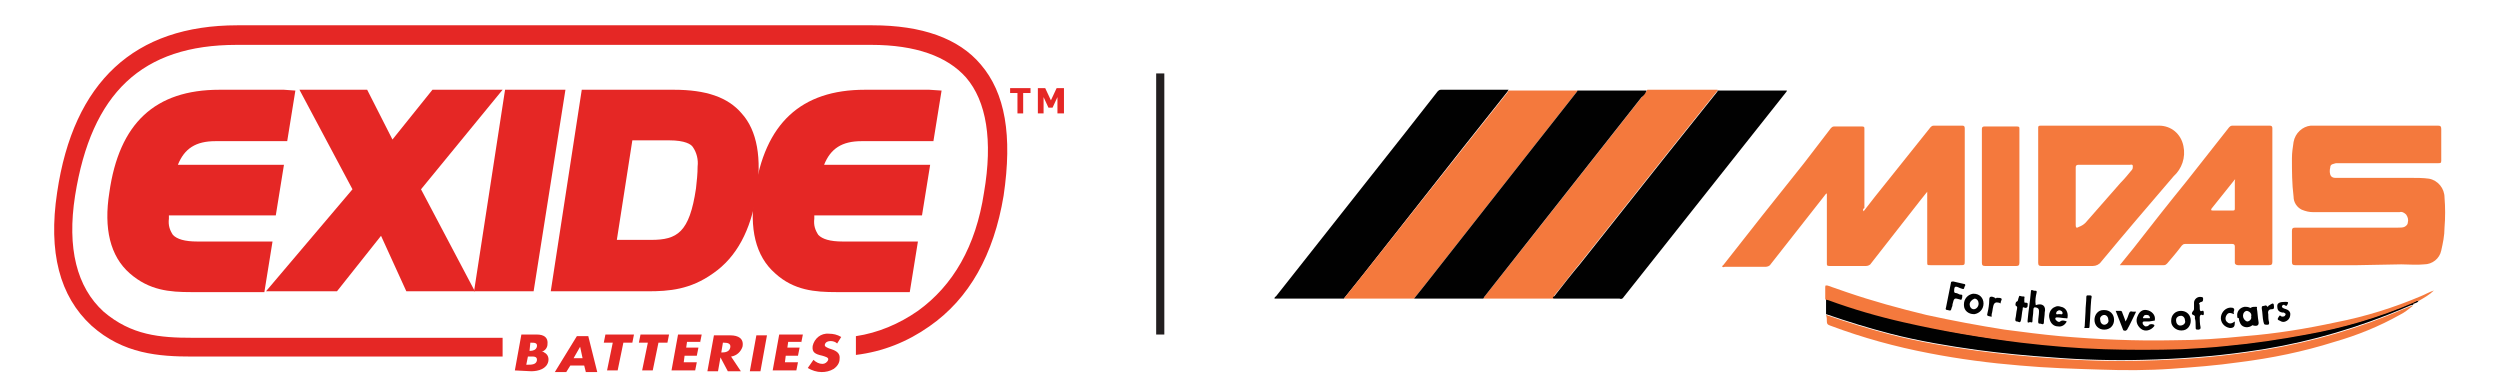 <svg xmlns="http://www.w3.org/2000/svg" xmlns:xlink="http://www.w3.org/1999/xlink" id="Layer_1" x="0px" y="0px" viewBox="0 0 306.4 47.3" style="enable-background:new 0 0 306.4 47.3;" xml:space="preserve"><style type="text/css">	.st0{fill:#231F20;}	.st1{fill:#F4793D;}	.st2{fill:#010101;}	.st3{fill:#E52725;}	.st4{fill-rule:evenodd;clip-rule:evenodd;fill:#E52725;}</style><g>	<rect x="141.7" y="9" class="st0" width="1" height="32"></rect>	<path class="st1" d="M228.4,25.9l1.4-1.8l6.8-8.5c0.1-0.1,0.2-0.2,0.4-0.2h3.5c0.3,0,0.3,0.2,0.3,0.4c0,5.4,0,10.8,0,16.1  c0,0.6,0,0.6-0.6,0.6h-3.6c-0.4,0-0.4,0-0.4-0.4c0-2.7,0-5.5,0-8.2v-0.4l-0.8,1l-6.1,7.8c-0.1,0.2-0.4,0.3-0.6,0.3h-4.5  c-0.3,0-0.3-0.1-0.3-0.3c0-2.7,0-5.4,0-8.1v-0.5c-0.2,0.1-0.2,0.2-0.3,0.3c-2.2,2.8-4.4,5.6-6.6,8.4c-0.1,0.2-0.4,0.3-0.6,0.3h-5  c-0.1,0-0.2,0.1-0.3,0s0.1-0.2,0.1-0.2l4.8-6.1l5.1-6.4l3.3-4.3c0.1-0.1,0.2-0.2,0.4-0.2h3.4c0.3,0,0.3,0.1,0.3,0.3v9.7  C228.3,25.6,228.3,25.7,228.4,25.9z"></path>	<path class="st1" d="M288.9,32.5h-7.6c-0.3,0-0.4-0.1-0.4-0.4c0-1.3,0-2.6,0-3.8c0-0.3,0.1-0.4,0.4-0.4h12.6c0.3,0,0.6,0,0.8-0.1  c0.2-0.1,0.4-0.3,0.4-0.5c0.1-0.4,0-0.7-0.2-1c-0.2-0.2-0.5-0.4-0.8-0.3c-1.9,0-3.8,0-5.7,0c-1.6,0-3.3,0-4.9,0  c-0.5,0-0.9-0.1-1.4-0.3c-0.6-0.3-1-0.9-1-1.6c-0.2-1.6-0.2-3.1-0.2-4.7c0-0.7,0.1-1.3,0.2-2c0.2-1.1,1.1-1.9,2.1-2  c0.2,0,0.5,0,0.7,0h14.9c0.3,0,0.4,0.1,0.4,0.4c0,1.3,0,2.6,0,3.9c0,0.3-0.1,0.3-0.4,0.3c-4.1,0-8.1,0-12.2,0c-0.1,0-0.2,0-0.3,0  c-0.3,0.1-0.7,0.1-0.7,0.5c-0.1,0.4-0.1,0.8,0.1,1.1c0.2,0.2,0.4,0.2,0.6,0.2h9.2c0.7,0,1.5,0,2.2,0.1c1.1,0.2,1.9,1.2,1.9,2.3  c0.1,1.2,0.1,2.5,0,3.7c0,1-0.2,1.9-0.4,2.8c-0.2,1-1.1,1.7-2.1,1.7c-0.9,0.1-1.9,0-2.8,0L288.9,32.5z"></path>	<path class="st2" d="M164.6,36.6h-8.4c0-0.2,0.1-0.2,0.2-0.3l15.8-20l4-5.1c0.1-0.1,0.2-0.2,0.4-0.2h8.3c-0.1,0.1-0.1,0.2-0.2,0.3  c-1.8,2.3-3.6,4.5-5.4,6.8l-12.2,15.5l-2.4,3L164.6,36.6L164.6,36.6z"></path>	<path class="st1" d="M190.4,36.6h-8c-0.2,0-0.4,0-0.6,0c0-0.1,0.1-0.1,0.1-0.2l5.3-6.7l14.1-17.9c0.2-0.2,0.4-0.5,0.6-0.8h8.6  c0,0,0,0.1,0,0.1l-6,7.5l-10.8,13.6c-1.1,1.3-2.1,2.7-3.2,4C190.5,36.4,190.3,36.5,190.4,36.6z"></path>	<path class="st1" d="M164.7,36.6l2.4-3l12.2-15.4c1.8-2.3,3.6-4.5,5.4-6.8c0.1-0.1,0.1-0.2,0.2-0.3h8.2h0.3c0,0.1,0,0.1-0.1,0.1  l-5.2,6.6l-13.6,17.3c-0.4,0.5-0.8,1-1.2,1.5h-7.9L164.7,36.6z"></path>	<path class="st2" d="M190.4,36.6c-0.2-0.2,0-0.2,0.1-0.3c1.1-1.4,2.1-2.7,3.2-4l10.8-13.6l6-7.5c0,0,0,0,0-0.1h8.5  c0,0.1-0.1,0.2-0.1,0.2L199,36.4c-0.1,0.2-0.3,0.3-0.5,0.2H190.4z"></path>	<path class="st2" d="M173.3,36.6c0.4-0.5,0.8-1,1.2-1.5l13.6-17.3l5.2-6.6c0,0,0-0.1,0.1-0.1h0.2h8.2c-0.1,0.3-0.3,0.6-0.6,0.8  l-14.1,17.9l-5.2,6.6c0,0.1-0.1,0.1-0.1,0.2c-0.1,0-0.2,0-0.4,0L173.3,36.6L173.3,36.6z"></path>	<path class="st1" d="M249.8,24c0-2.8,0-5.5,0-8.3c0-0.2,0-0.3,0.3-0.3c2.3,0,4.6,0,6.8,0c2.6,0,5.1,0,7.7,0c1.5,0,2.7,1,3,2.5  c0.3,1.4-0.2,2.8-1.2,3.7c-3,3.5-6,7-8.9,10.5c-0.2,0.3-0.6,0.5-1,0.5c-2.1,0-4.2,0-6.3,0c-0.3,0-0.4-0.1-0.4-0.4  C249.8,29.4,249.8,26.7,249.8,24z M254.4,24.1v3.5c0,0.3,0.1,0.4,0.4,0.2c0.3-0.1,0.6-0.3,0.8-0.5c1.4-1.6,2.9-3.3,4.3-4.9  c0.5-0.5,0.9-1,1.4-1.6c0.1-0.1,0.1-0.3,0.1-0.5c-0.1-0.2-0.2-0.1-0.4-0.1h-6.3c-0.2,0-0.3,0.1-0.3,0.3  C254.4,21.7,254.4,22.9,254.4,24.1L254.4,24.1z"></path>	<path class="st1" d="M259.8,32.5l1.7-2.1c2.1-2.7,4.3-5.5,6.5-8.2l5.2-6.6c0.1-0.1,0.2-0.2,0.4-0.2h4.6c0.2,0,0.3,0.1,0.3,0.3  c0,1.3,0,2.7,0,4c0,4.1,0,8.3,0,12.4c0,0.3-0.1,0.4-0.4,0.4c-1.3,0-2.5,0-3.8,0c-0.2,0-0.4-0.1-0.4-0.3c0-0.7,0-1.4,0-2  c0-0.2-0.1-0.3-0.3-0.3h-5.8c-0.2,0-0.3,0.1-0.4,0.2c-0.6,0.8-1.2,1.5-1.8,2.2c-0.1,0.1-0.2,0.2-0.4,0.2H260L259.8,32.5z M273.9,22  L273.9,22l-2.8,3.5c0,0-0.1,0.1-0.1,0.2s0.1,0.1,0.2,0.1c0.8,0,1.6,0,2.5,0c0.2,0,0.2-0.1,0.2-0.3v-3.3C273.9,22.1,274,22,273.9,22  z"></path>	<path class="st2" d="M296.4,36.9c-0.1,0.2-0.3,0.2-0.5,0.3s-0.1,0-0.1,0.1l0,0c0,0-0.1,0-0.1,0.1l0,0c-0.1,0-0.1,0-0.2,0  c-0.9,0.4-1.9,0.8-2.9,1.2c-5.6,2.2-11.3,3.7-17.2,4.5c-4.2,0.6-8.5,0.9-12.7,1c-3.7,0.1-7.5,0-11.2-0.3c-3-0.2-6.1-0.5-9.1-0.9  c-3.6-0.5-7.2-1.1-10.7-2c-2.7-0.7-5.3-1.5-7.9-2.4v-1.9l0.4,0.1c3,1.1,6.1,2,9.2,2.7c4.7,1.1,9.5,2,14.4,2.5  c3.4,0.4,6.8,0.7,10.2,0.8c3.2,0.1,6.4,0.1,9.5,0c1.8-0.1,3.6-0.2,5.5-0.4c3.3-0.3,6.5-0.8,9.8-1.4c4.5-0.8,8.9-2.1,13-3.9  C296,37,296.2,36.8,296.4,36.9z"></path>	<path class="st1" d="M296.4,36.9c-0.2-0.1-0.4,0.1-0.6,0.2c-4.2,1.8-8.6,3.1-13.1,3.9c-3.2,0.6-6.5,1.1-9.8,1.4  c-1.8,0.2-3.6,0.3-5.5,0.4c-3.2,0.1-6.4,0.1-9.5,0c-3.4-0.1-6.8-0.4-10.2-0.8c-4.8-0.6-9.6-1.4-14.4-2.5c-3.1-0.7-6.2-1.6-9.2-2.7  l-0.4-0.1c0-0.5,0-1,0-1.5c0-0.3,0.1-0.2,0.3-0.2l2.3,0.8c3.2,1.1,6.5,2,9.8,2.8c3.2,0.7,6.4,1.3,9.6,1.8c2.3,0.3,4.6,0.6,6.8,0.8  c4.6,0.4,9.2,0.6,13.9,0.5c2.9,0,5.8-0.2,8.7-0.5c3.8-0.3,7.5-0.9,11.2-1.7c3.6-0.7,7.1-1.8,10.4-3.2c0.5-0.2,1-0.5,1.6-0.7  C297.8,36.1,297.1,36.5,296.4,36.9z"></path>	<path class="st1" d="M247.5,24c0,2.7,0,5.4,0,8.2c0,0.3-0.1,0.4-0.4,0.4c-1.3,0-2.6,0-3.8,0c-0.3,0-0.4-0.1-0.4-0.4  c0-5.5,0-11,0-16.4c0-0.2,0.1-0.3,0.3-0.3h4c0.3,0,0.3,0.1,0.3,0.3C247.5,18.5,247.5,21.2,247.5,24z"></path>	<path class="st1" d="M223.8,38.6c2.6,0.9,5.2,1.7,7.9,2.4c3.5,0.9,7.1,1.5,10.7,2c3,0.4,6.1,0.7,9.1,0.9c3.7,0.3,7.5,0.4,11.2,0.3  c4.3-0.1,8.5-0.4,12.7-1c5.9-0.8,11.7-2.3,17.2-4.5c1-0.4,1.9-0.8,2.9-1.2c0.1,0,0.1-0.1,0.2,0c-0.5,0.4-1,0.8-1.6,1.1  c-2.5,1.4-5.2,2.5-8,3.3c-3.8,1.2-7.7,2-11.7,2.5c-2.8,0.4-5.5,0.6-8.3,0.8s-5.8,0.2-8.6,0.1c-3.3-0.1-6.6-0.2-9.9-0.5  c-3.7-0.3-7.5-0.8-11.1-1.5c-4.2-0.8-8.2-1.9-12.2-3.4c-0.3-0.1-0.4-0.2-0.4-0.5C223.9,39.1,223.9,38.9,223.8,38.6z"></path>	<path class="st2" d="M274.2,38.8c-0.1-0.6,0.3-1.1,0.9-1.2c0.2,0,0.4,0,0.6,0.1c0.1,0,0.1,0.1,0.2,0s0.4-0.1,0.6-0.1  s0.1,0.1,0.1,0.2c0.1,0.5,0.1,1.1,0.2,1.6s-0.2,0.6-0.6,0.5c-0.1,0-0.1-0.1-0.2,0c-0.4,0.3-1.1,0.3-1.4-0.2  c-0.1-0.2-0.2-0.4-0.2-0.7C274.2,39,274.2,38.9,274.2,38.8z M275.4,38.1c-0.3,0-0.5,0.3-0.5,0.6c0,0,0,0,0,0c0,0.3,0.2,0.6,0.5,0.7  c0.3,0,0.6-0.3,0.5-0.6C276,38.5,275.8,38.2,275.4,38.1L275.4,38.1z"></path>	<path class="st2" d="M239.5,35.7c0,0.1,0,0.1,0.1,0.2c0.2,0,0.4,0.1,0.6,0.2c0.1,0,0.3,0,0.3,0.1c0,0.2,0,0.3-0.1,0.5  c0,0.1-0.2,0-0.2,0c-0.7-0.2-0.7-0.2-0.9,0.6c0,0.1,0,0.2-0.1,0.4c-0.1,0.4-0.1,0.4-0.5,0.3c-0.2,0-0.3-0.1-0.2-0.3  c0.2-1,0.4-2,0.6-3c0-0.2,0.1-0.2,0.3-0.2c0.4,0.1,0.9,0.2,1.3,0.3c0.2,0,0.2,0.2,0.1,0.3s0,0.4-0.3,0.3l-0.3-0.1  C239.6,35,239.5,35.1,239.5,35.7z"></path>	<path class="st2" d="M257.9,38c0.7,0,1.2,0.5,1.2,1.2s-0.5,1.2-1.2,1.2c-0.7,0-1.2-0.5-1.2-1.2c0-0.6,0.4-1.2,1.1-1.2  C257.8,38,257.8,38,257.9,38z M258.4,39.2c0-0.3-0.2-0.6-0.5-0.6c-0.3,0-0.6,0.3-0.5,0.6c0,0.3,0.2,0.6,0.5,0.6  C258.2,39.8,258.5,39.5,258.4,39.2C258.4,39.2,258.4,39.2,258.4,39.2L258.4,39.2z"></path>	<path class="st2" d="M240.7,37.3c0-0.7,0.5-1.2,1.1-1.3c0,0,0.1,0,0.1,0c0.7,0,1.2,0.5,1.2,1.2c0,0,0,0,0,0c0,0.7-0.5,1.2-1.1,1.3  c0,0-0.1,0-0.1,0c-0.6,0-1.2-0.4-1.2-1.1C240.7,37.4,240.7,37.4,240.7,37.3z M241.4,37.3c0,0.3,0.2,0.6,0.5,0.6c0,0,0,0,0,0  c0.3,0,0.6-0.3,0.6-0.7c0-0.3-0.2-0.6-0.5-0.6C241.7,36.7,241.4,37,241.4,37.3C241.4,37.3,241.4,37.3,241.4,37.3L241.4,37.3z"></path>	<path class="st2" d="M267.3,40.5c-0.6,0-1.2-0.5-1.2-1.1c0,0,0-0.1,0-0.1c0-0.7,0.5-1.2,1.2-1.2s1.2,0.5,1.2,1.2  c0,0.6-0.4,1.2-1.1,1.2C267.4,40.5,267.4,40.5,267.3,40.5z M267.8,39.3c0-0.3-0.2-0.6-0.5-0.6c-0.3,0-0.6,0.2-0.6,0.5  c0,0,0,0.1,0,0.1c0,0.3,0.2,0.6,0.5,0.6C267.6,39.9,267.9,39.6,267.8,39.3C267.8,39.3,267.8,39.3,267.8,39.3z"></path>	<path class="st2" d="M253.3,39.4c-0.2,0.4-0.6,0.7-1.1,0.6c-0.5,0-0.9-0.4-1-0.9c-0.2-0.6,0.1-1.3,0.7-1.5c0.2-0.1,0.4-0.1,0.7,0  c0.6,0.1,0.9,0.7,0.8,1.3c0,0.2-0.1,0.1-0.2,0.1c-0.4,0-0.7-0.1-1.1-0.1c-0.2,0-0.2,0.1-0.2,0.2s0.4,0.5,0.6,0.3  S253.1,39.3,253.3,39.4z M252.5,38.5c0.1,0,0.2,0.1,0.3-0.1c0-0.1-0.1-0.3-0.2-0.3c-0.1-0.1-0.3-0.1-0.4,0c-0.1,0-0.2,0.2-0.2,0.3  c0,0.2,0.2,0.1,0.3,0.1C252.4,38.5,252.4,38.5,252.5,38.5z"></path>	<path class="st2" d="M263.4,39.4c-0.2,0-0.4,0-0.6,0s-0.2,0.1-0.2,0.2c0,0.2,0.2,0.3,0.3,0.4c0.2,0,0.4,0,0.5-0.2  c0.2-0.1,0.4-0.1,0.6,0c0.1,0.1,0,0.2,0,0.2c-0.4,0.5-1.1,0.7-1.6,0.3c-0.5-0.4-0.7-1-0.4-1.6c0.2-0.5,0.6-0.8,1.1-0.7  c0.6,0.1,1.1,0.6,1,1.2c0,0.1,0,0.1-0.1,0.1L263.4,39.4L263.4,39.4z M263.5,39c0-0.2-0.1-0.4-0.4-0.4c-0.2,0-0.3,0-0.4,0.2  c-0.1,0.2-0.1,0.2,0.1,0.2L263.5,39z"></path>	<path class="st2" d="M269.6,37.6c0,0,0,0.1,0,0.2c0,0.3,0.1,0.4,0.3,0.3s0.2,0.2,0.2,0.3s0,0.3-0.2,0.2s-0.3,0.1-0.3,0.3  s0,0.8,0.1,1.2c0,0.2,0,0.2-0.2,0.3c-0.4,0-0.4,0-0.4-0.4s0-0.7-0.1-1c0-0.1,0.1-0.3-0.2-0.4s-0.1-0.4,0-0.5s0.1-0.2,0.1-0.3  s0-0.5,0-0.7c0-0.4,0.4-0.8,0.9-0.7c0,0,0,0,0,0c0.3,0,0.2,0.3,0.2,0.4s-0.1,0.2-0.2,0.2s-0.2,0.1-0.3,0.2  C269.6,37.3,269.6,37.4,269.6,37.6z"></path>	<path class="st2" d="M255.6,38.2c0-0.6,0.1-1.2,0.1-1.8c0-0.2,0.1-0.2,0.2-0.2c0.5,0,0.5,0,0.4,0.5c-0.1,1.1-0.1,2.1-0.2,3.2  c0,0.1,0,0.3-0.1,0.3c-0.2,0-0.4,0-0.5,0c-0.1,0,0-0.2,0-0.2L255.6,38.2L255.6,38.2z"></path>	<path class="st2" d="M261.8,38.2c-0.4,0.8-0.7,1.5-1.1,2.2c-0.1,0.1-0.2,0.2-0.4,0.1c0,0-0.1,0-0.1-0.1l-0.9-2.3h0.6  c0.1,0,0.2,0.1,0.2,0.2c0.1,0.3,0.3,0.7,0.4,1.1c0.2-0.3,0.3-0.6,0.4-0.9c0.1-0.3,0.2-0.4,0.5-0.3  C261.5,38.2,261.7,38.2,261.8,38.2z"></path>	<path class="st2" d="M280,37c0.1,0,0.2,0,0.2,0c0.1,0,0.3,0,0.2,0.2s-0.1,0.4-0.4,0.2c-0.1-0.1-0.3,0-0.3,0.1c0,0,0,0,0,0  c-0.1,0.2,0.1,0.2,0.2,0.3l0.3,0.1c0.3,0.1,0.5,0.3,0.5,0.6c0,0.3-0.1,0.6-0.4,0.8c-0.3,0.2-0.6,0.2-0.9,0  c-0.3-0.1-0.3-0.2-0.1-0.5c0.1-0.1,0.1-0.2,0.2-0.1c0.1,0.1,0.2,0.1,0.2,0.1c0.2,0,0.3,0,0.4-0.2s-0.1-0.2-0.2-0.3h-0.2  c-0.5-0.1-0.6-0.4-0.6-0.8S279.5,37,280,37z"></path>	<path class="st2" d="M273.8,38.5c-0.5-0.2-0.7-0.2-0.9,0.1c-0.2,0.3-0.2,0.7,0.1,0.9c0.2,0.2,0.5,0.2,0.9-0.1c0,0,0,0.1,0,0.1  c0,0.5-0.1,0.7-0.6,0.7c-0.7-0.1-1.2-0.7-1.1-1.4c0.1-0.6,0.6-1.1,1.2-1.1c0.3,0,0.5,0.1,0.4,0.4C273.7,38.3,273.8,38.4,273.8,38.5  z"></path>	<path class="st2" d="M248.1,37.7c-0.2-0.1-0.2,0-0.2,0.2c-0.1,0.4-0.1,0.8-0.2,1.3s-0.3,0.2-0.5,0.2s-0.2-0.1-0.2-0.3  c0.1-0.4,0.1-0.8,0.2-1.2c0-0.1,0.1-0.3-0.1-0.4s0-0.5,0-0.5c0.3-0.1,0.2-0.3,0.3-0.5s0-0.3,0.3-0.2s0.5-0.1,0.4,0.3  c0,0.1,0,0.2,0,0.3c0,0.2,0,0.2,0.2,0.2c0.3,0,0.2,0.2,0.2,0.4S248.3,37.8,248.1,37.7z"></path>	<path class="st2" d="M244,38.8L244,38.8c-0.5-0.1-0.5-0.1-0.4-0.5s0.2-1,0.2-1.5c0-0.1,0-0.3,0.1-0.4c0.2-0.1,0.4,0,0.6,0.1  c0.1,0.1,0.1,0.1,0.2,0c0,0,0.1,0,0.1,0c0.2,0,0.4,0,0.5,0.1s-0.1,0.3-0.1,0.5s-0.1,0-0.2,0c-0.4-0.1-0.6,0-0.7,0.4s-0.1,0.7-0.2,1  C244.1,38.8,244.1,38.9,244,38.8z"></path>	<path class="st2" d="M278.7,37.6c0,0.2,0,0.3-0.3,0.3s-0.5,0.2-0.4,0.6c0,0.3,0,0.7,0.1,1c0,0.2,0,0.3-0.2,0.3  c-0.4,0-0.4,0-0.5-0.4s-0.1-1.1-0.2-1.6c0-0.2,0-0.3,0.2-0.3s0.3-0.2,0.5,0.1c0,0,0.1,0,0.1-0.1c0.1-0.1,0.2-0.1,0.3-0.2  C278.6,37.1,278.7,37.2,278.7,37.6z"></path>	<path class="st1" d="M295.8,37.3c0-0.1,0-0.1,0.1-0.1S295.9,37.3,295.8,37.3z"></path>	<polygon class="st1" points="164.6,36.6 164.6,36.6 164.6,36.6  "></polygon>	<path class="st1" d="M295.8,37.4C295.8,37.4,295.8,37.4,295.8,37.4C295.9,37.3,295.8,37.4,295.8,37.4z"></path>	<polygon class="st1" points="173.4,36.6 173.4,36.6 173.4,36.6 173.4,36.6  "></polygon>	<polygon class="st1" points="173.7,36.6 173.7,36.6 173.7,36.6  "></polygon>	<path class="st2" d="M249.5,37.4L249.5,37.4c-0.1-0.5,0-1.1,0.1-1.5s-0.2-0.2-0.4-0.3s-0.3-0.1-0.3,0.2c-0.1,1.2-0.3,2.3-0.4,3.5  c0,0.2,0,0.3,0.2,0.2s0.4,0.2,0.4-0.2s0.1-0.8,0.1-1.2s0.1-0.5,0.4-0.4s0.3,0.3,0.3,0.5c0,0.4-0.1,0.8-0.1,1.2s0.2,0.2,0.4,0.3  s0.3,0,0.3-0.2c0-0.4,0.1-0.8,0.1-1.2C250.8,37.5,250.3,37.1,249.5,37.4z"></path>	<path id="Path_1" class="st3" d="M113.9,11H106c-7.8,0-12.3,4.1-13.5,12.6c-0.7,4.4,0.1,7.8,2.5,9.9c2.3,2.1,4.9,2.3,7.5,2.3h9  l1-6.2h-9.2c-1.6,0-2.5-0.3-3-0.8c-0.4-0.6-0.6-1.2-0.5-2c0-0.1,0-0.3,0-0.4H113l1-6.2H101c0.8-2,2.2-2.9,4.6-2.9h8.8l1-6.2  L113.9,11z"></path>	<path id="Path_2" class="st3" d="M61.9,11l-3.8,24.7h7.3L69.3,11C69.3,11,61.9,11,61.9,11z"></path>	<path id="Path_3" class="st3" d="M59,11h-6l-4.9,6.1L45,11h-8.3l6.5,12.2L32.6,35.7h8.7l5.4-6.8l3.1,6.8h8.4l-6.6-12.5l10-12.2  L59,11L59,11z"></path>	<path id="Path_4" class="st3" d="M34.8,11h-7.9c-7.9,0-12.3,4.1-13.5,12.6c-0.7,4.4,0.1,7.8,2.5,9.9s4.9,2.3,7.5,2.3h9l1-6.2h-9.2  c-1.6,0-2.5-0.3-3-0.8c-0.4-0.6-0.6-1.2-0.5-2c0-0.1,0-0.3,0-0.4h13.1l1-6.2h-13c0.8-2,2.2-2.9,4.6-2.9h8.8l1-6.2L34.8,11z"></path>	<path id="Path_5" class="st3" d="M90.9,13.9c-1.7-2-4.4-2.9-8.3-2.9H71.3l-3.8,24.7h11.9c2.6,0,5.2-0.2,8-2.2  c2.9-2,4.6-5.3,5.3-9.6C93.4,19.4,92.8,16,90.9,13.9z M85.3,23.1c-0.8,5.4-2.3,6.3-5.5,6.3h-4.2l1.9-12.2H82c2,0,2.7,0.5,2.9,0.8  c0.5,0.7,0.7,1.6,0.6,2.4C85.5,21.3,85.4,22.2,85.3,23.1z"></path>	<path id="Path_6" class="st3" d="M120.2,7.9c-2.7-3.2-7.2-4.8-13.3-4.8H29.1C16.5,3.1,9,10,7,23.6c-1.1,7.3,0.3,12.7,4.2,16.3  c3.9,3.5,8.3,3.8,12.4,3.8h38v-2.3h-38c-4,0-7.5-0.3-10.9-3.2c-3.3-3-4.5-7.8-3.5-14.2c2-12.6,8.2-18.5,19.8-18.5h77.8  c5.4,0,9.3,1.4,11.6,4c2.5,2.9,3.3,7.7,2.2,14.1c-1,6.6-3.8,11.4-8.1,14.5c-2.3,1.6-4.9,2.7-7.6,3.1v2.3c3.3-0.4,6.3-1.6,9-3.5  c4.9-3.4,7.9-8.8,9.1-16C124.1,16.6,123.2,11.4,120.2,7.9z"></path>	<path id="Path_7" class="st4" d="M65,42h0.1c0.4,0,0.8,0,0.7,0.5c-0.1,0.4-0.5,0.5-0.8,0.5h-0.1L65,42 M65.1,45.5  c0.9,0,1.9-0.3,2.1-1.2c0.1-0.5-0.1-0.9-0.5-1.1c-0.1-0.1-0.2-0.1-0.3-0.1l0,0c0.4-0.1,0.7-0.5,0.7-0.9c0.1-0.8-0.4-1.2-1.3-1.2  h-1.9l-0.8,4.4L65.1,45.5L65.1,45.5z M64.7,43.7h0.1c0.5,0,1.1-0.1,1,0.5c-0.1,0.5-0.7,0.5-1.1,0.5h-0.2L64.7,43.7z"></path>	<path id="Path_8" class="st4" d="M71.4,43.9h-1.1l0.8-1.4l0,0L71.4,43.9 M71.6,44.8l0.2,0.8h1.4l-1.1-4.4h-1.4l-2.7,4.4h1.4  l0.5-0.8H71.6z"></path>	<path id="Path_9" class="st3" d="M76.4,42h1.1l0.2-1h-3.5L74,42h1.1l-0.7,3.4h1.3L76.4,42"></path>	<path id="Path_10" class="st3" d="M80.7,42h1.1l0.2-1h-3.5l-0.2,1h1.1l-0.7,3.4H80L80.7,42"></path>	<path id="Path_11" class="st3" d="M85.8,42l0.2-1h-2.9l-0.8,4.4h2.9l0.2-1h-1.6l0.1-0.8h1.5l0.2-1h-1.5l0.1-0.7H85.8"></path>	<path id="Path_12" class="st4" d="M88.6,42h0.1c0.5,0,0.9,0.1,0.8,0.6s-0.6,0.6-1,0.6h-0.1L88.6,42 M89.6,43.7  c0.7-0.1,1.2-0.6,1.4-1.2c0.2-1-0.5-1.4-1.5-1.4h-2l-0.8,4.4h1.3l0.3-1.7l0,0l0.9,1.7h1.6L89.6,43.7z"></path>	<path id="Path_13" class="st3" d="M94,41.1h-1.3l-0.8,4.4h1.3L94,41.1"></path>	<path id="Path_14" class="st3" d="M98.2,42l0.2-1h-2.9l-0.8,4.4h2.9l0.2-1h-1.6l0.1-0.8h1.5l0.2-1h-1.5l0.1-0.7H98.2"></path>	<path id="Path_15" class="st3" d="M103.1,41.3c-0.5-0.3-1-0.4-1.5-0.4c-1-0.1-1.8,0.6-2,1.5c-0.1,0.8,0.3,1,1.2,1.2  c0.3,0.1,0.8,0.2,0.7,0.5c-0.1,0.3-0.4,0.5-0.7,0.5c-0.4,0-0.8-0.2-1.1-0.5L99,45.1c0.5,0.3,1.1,0.5,1.7,0.5c0.5,0,1-0.1,1.5-0.4  c0.4-0.3,0.7-0.7,0.7-1.2c0.1-0.7-0.4-1-1-1.2l-0.3-0.1c-0.2-0.1-0.6-0.2-0.5-0.5s0.4-0.4,0.7-0.4c0.3,0,0.6,0.1,0.8,0.3  L103.1,41.3"></path>	<path id="Path_16" class="st3" d="M124.7,13.9v-2.5h-0.9v-0.6h2.5v0.6h-0.9v2.5H124.7"></path>	<path id="Path_17" class="st3" d="M130.4,13.9h-0.8v-2l-0.6,1.3h-0.5l-0.6-1.3v2h-0.7v-3.1h0.9l0.7,1.5l0.7-1.5h0.9L130.4,13.9"></path></g></svg>